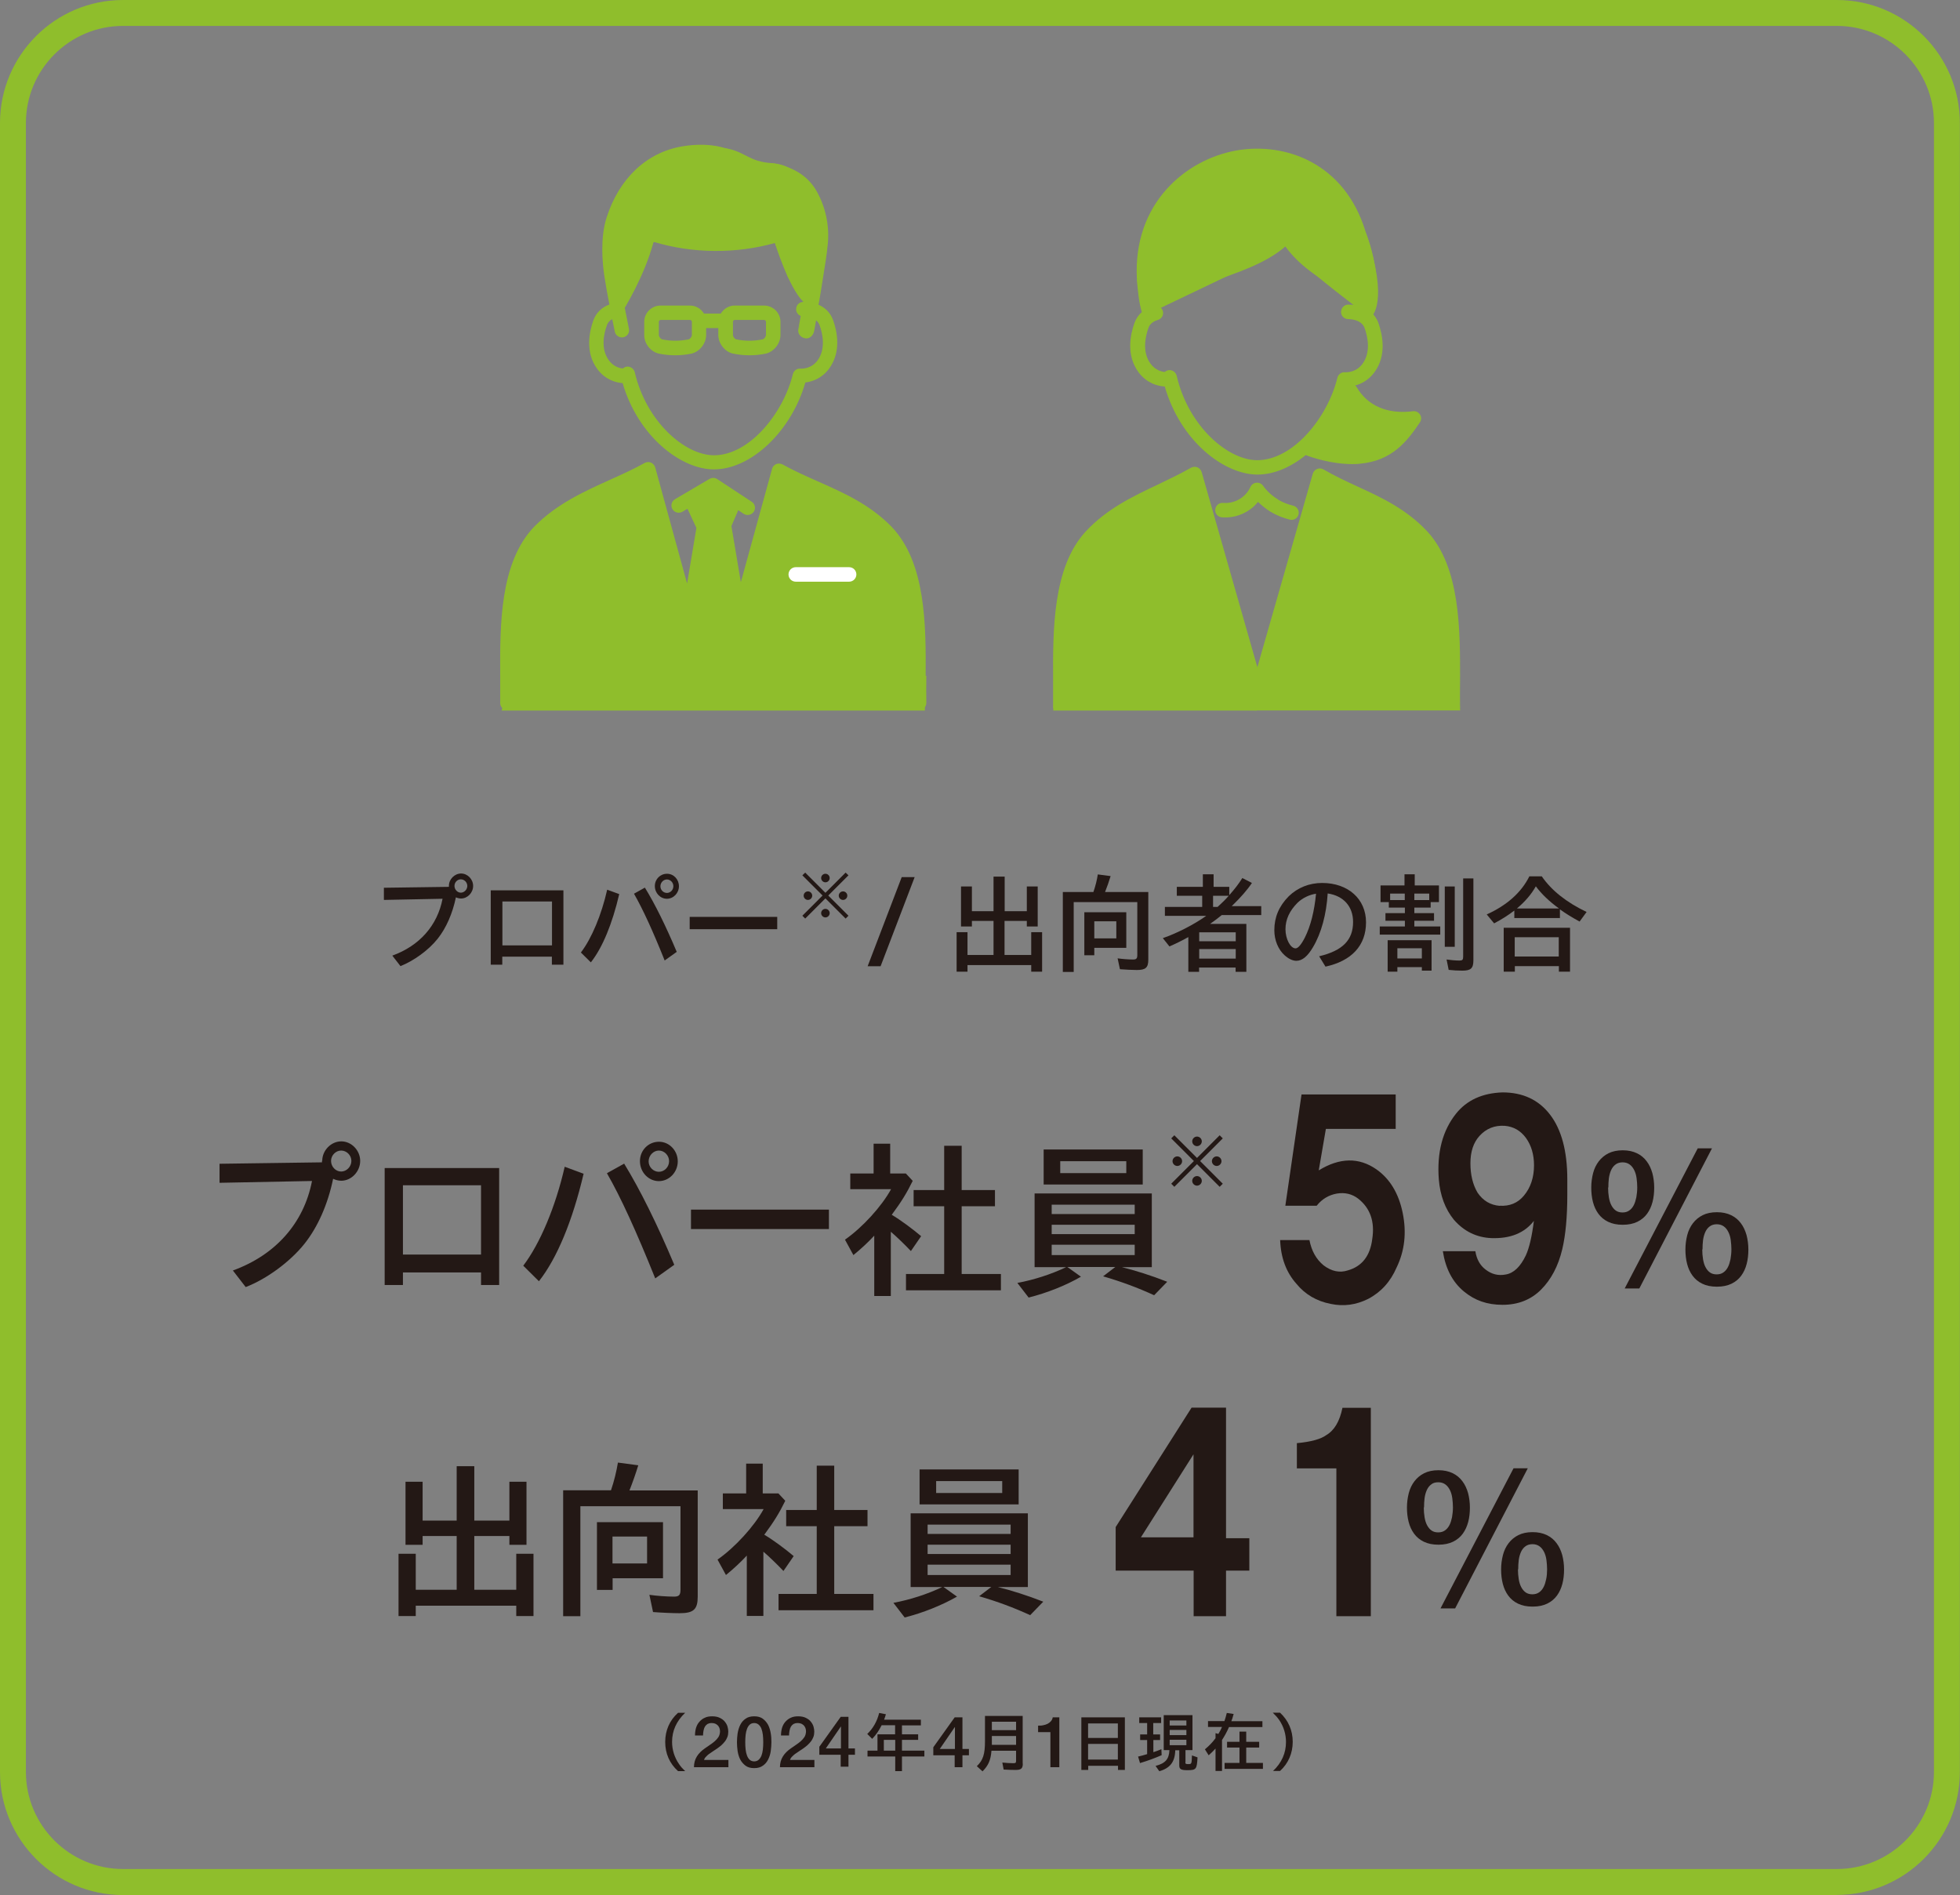 <?xml version="1.0" encoding="UTF-8"?>
<svg id="_レイヤー_2" data-name="レイヤー 2" xmlns="http://www.w3.org/2000/svg" viewBox="0 0 151.33 146.31">
  <rect x="0" y="0" width="151.33" height="146.31" fill="#808080" stroke="none"/>
  <defs>
    <style>
      .cls-1 {
        fill: #8fbe2c;
      }

      .cls-1, .cls-2, .cls-3 {
        stroke-width: 0px;
      }

      .cls-2 {
        fill: #fff;
      }

      .cls-3 {
        fill: #231815;
      }
    </style>
  </defs>
  <g id="trim">
    <g>
      <path class="cls-3" d="M34.66,68.39c0-.51.44-.95.94-.95s.93.44.93.96-.43.97-.93.97c-.13,0-.27-.03-.4-.09-.26,1.25-.75,2.37-1.41,3.2-.7.88-1.85,1.71-2.87,2.11l-.63-.81c2.1-.76,3.48-2.32,3.88-4.39l-4.53.09v-.94l5.02-.07v-.08ZM35.09,68.4c0,.28.23.52.49.52s.5-.24.5-.52-.23-.51-.5-.51-.49.23-.49.51Z"/>
      <path class="cls-3" d="M43.5,74.48h-.89v-.62h-3.83v.62h-.89v-5.74h5.61v5.74ZM38.79,72.99h3.83v-3.39h-3.83v3.39Z"/>
      <path class="cls-3" d="M44.85,73.54c.83-1.09,1.59-2.9,2.03-4.85l.93.34c-.54,2.32-1.3,4.14-2.19,5.27l-.77-.76ZM51.32,74.16c-.94-2.35-1.7-3.99-2.37-5.16l.84-.47c.78,1.26,1.62,2.97,2.46,4.96l-.94.67ZM52.42,68.42c0,.53-.42.97-.93.97s-.93-.44-.93-.98.42-.95.94-.95.92.44.92.96ZM50.99,68.43c0,.28.23.51.5.51s.5-.23.5-.52-.23-.52-.5-.52-.5.24-.5.53Z"/>
      <path class="cls-3" d="M60.01,70.79v.95h-6.76v-.95h6.76Z"/>
      <path class="cls-3" d="M65.29,67.37l.22.21-1.56,1.56,1.56,1.56-.22.22-1.56-1.56-1.56,1.56-.22-.22,1.56-1.56-1.56-1.56.22-.21,1.56,1.56,1.56-1.56ZM62.71,69.15c0,.18-.15.33-.33.33s-.33-.15-.33-.33.15-.33.33-.33.33.15.33.33ZM64.06,67.79c0,.18-.15.33-.33.33s-.33-.15-.33-.33.15-.33.33-.33.33.15.33.33ZM64.06,70.5c0,.18-.15.33-.33.33s-.33-.15-.33-.33.15-.33.33-.33.33.15.33.33ZM65.42,69.15c0,.18-.15.33-.33.33s-.33-.15-.33-.33.15-.33.33-.33.33.15.33.33Z"/>
      <path class="cls-3" d="M69.62,67.72h1l-2.63,6.88h-1l2.63-6.88Z"/>
      <path class="cls-3" d="M79.28,70.35v-1.91h.84v3.09h-.84v-.43h-1.72v2.63h2.06v-1.76h.84v3.05h-.84v-.51h-4.92v.51h-.84v-3.05h.84v1.76h2.01v-2.63h-1.67v.43h-.84v-3.09h.84v1.91h1.67v-2.67h.86v2.67h1.72Z"/>
      <path class="cls-3" d="M84.42,68.87c.16-.46.28-.94.34-1.36l.99.13c-.13.42-.28.86-.43,1.23h3.34v5.21c0,.63-.2.81-.89.81-.33,0-.89-.03-1.3-.06l-.18-.84c.34.05.85.09,1.2.09.24,0,.32-.08.32-.33v-4.1h-4.91v5.39h-.84v-6.17h2.35ZM86.96,73.18h-2.47v.57h-.77v-3.32h3.24v2.75ZM84.49,71.13v1.32h1.7v-1.32h-1.7Z"/>
      <path class="cls-3" d="M94.92,69.1c.4-.45.72-.86,1-1.31l.74.38c-.35.53-.89,1.14-1.49,1.72l-.07.07h2.28v.69h-3.05c-.32.26-.55.43-.9.68h2.8v3.7h-.83v-.33h-2.82v.33h-.83v-2.68l-.04.02c-.55.3-.96.5-1.42.7l-.51-.64c1.1-.38,2.39-1.04,3.35-1.72h-3.19v-.69h2.88v-.86h-1.96v-.69h2.01v-.97h.83v.97h1.21v.63ZM92.59,72.67h2.82v-.69h-2.82v.69ZM92.59,74.01h2.82v-.74h-2.82v.74ZM93.66,69.16v.86h.35c.38-.35.58-.54.86-.86h-1.21Z"/>
      <path class="cls-3" d="M101.85,73.83c1.81-.43,2.62-1.25,2.62-2.65,0-1.2-.74-2.02-1.96-2.2-.1,1.61-.49,3.06-1.13,4.14-.42.72-.84,1.06-1.29,1.06-.28,0-.6-.15-.91-.43-.49-.44-.79-1.16-.79-1.93,0-1.01.36-1.86,1.11-2.62.69-.67,1.59-1.03,2.58-1.03,2.01,0,3.39,1.24,3.39,3.04s-1.12,2.98-3.13,3.42l-.49-.8ZM99.25,71.74c0,.75.38,1.48.78,1.48.19,0,.44-.29.72-.84.44-.88.73-2.02.86-3.38-.53.08-1.04.33-1.42.69-.63.63-.94,1.3-.94,2.06Z"/>
      <path class="cls-3" d="M111.1,68.36v1.29h-.64v.42h-1.26v.43h1.52v.59h-1.52v.44h2v.63h-4.67v-.63h1.94v-.44h-1.5v-.59h1.5v-.43h-1.24v-.42h-.64v-1.29h1.85v-.86h.79v.86h1.88ZM110.52,74.94h-.74v-.27h-1.89v.35h-.75v-2.43h3.39v2.35ZM107.33,69.49h1.13v-.5h-1.13v.5ZM107.89,74h1.89v-.79h-1.89v.79ZM110.35,68.99h-1.15v.5h1.15v-.5ZM112.32,68.44v4.66h-.77v-4.66h.77ZM113.76,67.83v6.3c0,.63-.19.81-.86.81-.33,0-.72-.02-1.05-.06l-.16-.8c.34.05.71.08,1,.08.22,0,.28-.06.28-.3v-6.04h.79Z"/>
      <path class="cls-3" d="M120.45,70.88h-3.53v-.58c-.5.38-.94.66-1.56.99l-.57-.69c1.55-.7,2.67-1.69,3.29-2.94h.96c.75,1.09,1.91,2.01,3.46,2.75l-.54.74c-.6-.33-1.03-.59-1.52-.94v.69ZM121.22,75.02h-.86v-.43h-3.4v.43h-.86v-3.39h5.12v3.39ZM116.95,73.85h3.4v-1.49h-3.4v1.49ZM120.37,70.14c-.75-.54-1.35-1.12-1.79-1.71-.35.62-.82,1.17-1.46,1.71h3.25Z"/>
      <path class="cls-3" d="M24.88,89.62c0-.8.68-1.5,1.47-1.5s1.46.7,1.46,1.51-.67,1.53-1.46,1.53c-.21,0-.42-.05-.63-.15-.41,1.98-1.19,3.74-2.23,5.04-1.11,1.38-2.91,2.7-4.52,3.32l-.99-1.28c3.3-1.2,5.48-3.66,6.11-6.91l-7.14.14v-1.47l7.91-.11v-.13ZM25.56,89.63c0,.45.36.82.78.82s.79-.38.79-.82-.37-.8-.79-.8-.78.37-.78.8Z"/>
      <path class="cls-3" d="M38.54,99.21h-1.4v-.97h-6.03v.97h-1.41v-9.03h8.84v9.03ZM31.11,96.86h6.03v-5.35h-6.03v5.35Z"/>
      <path class="cls-3" d="M40.4,97.72c1.3-1.71,2.5-4.57,3.2-7.64l1.46.54c-.86,3.65-2.05,6.52-3.45,8.3l-1.21-1.2ZM50.59,98.7c-1.49-3.7-2.67-6.28-3.73-8.12l1.33-.74c1.22,1.99,2.55,4.67,3.87,7.81l-1.47,1.05ZM52.33,89.66c0,.84-.66,1.53-1.46,1.53s-1.46-.69-1.46-1.54.66-1.5,1.47-1.5,1.45.7,1.45,1.51ZM50.08,89.67c0,.43.36.8.79.8s.79-.37.79-.82-.37-.82-.79-.82-.79.38-.79.83Z"/>
      <path class="cls-3" d="M64,93.39v1.5h-10.65v-1.5h10.65Z"/>
      <path class="cls-3" d="M70.47,91.17c-.45.92-.87,1.61-1.62,2.62.65.38,1.61,1.09,2.27,1.65l-.79,1.15c-.47-.5-1.21-1.21-1.55-1.49v4.96h-1.28v-4.66c-.43.47-1.05,1.05-1.61,1.5l-.65-1.19c1.36-.95,2.84-2.58,3.56-3.9h-3.15v-1.21h1.8v-2.3h1.28v2.3h1.21l.53.57ZM72.89,88.46h1.36v3.42h2.57v1.25h-2.57v5.23h3.03v1.26h-7.33v-1.26h2.95v-5.23h-2.36v-1.25h2.36v-3.42Z"/>
      <path class="cls-3" d="M86.54,97.81c1.12.28,2.33.66,3.58,1.15l-1.01,1.04c-1.29-.59-2.53-1.05-3.94-1.46l.94-.72h-3.7l1.05.75c-1.2.69-2.62,1.25-4.04,1.61l-.87-1.13c1.29-.24,2.62-.67,3.77-1.22h-2.44v-5.69h9.05v5.69h-2.38ZM88.23,91.45h-7.65v-2.7h7.65v2.7ZM81.2,93.73h6.41v-.72h-6.41v.72ZM81.2,95.28h6.41v-.72h-6.41v.72ZM81.2,96.9h6.41v-.8h-6.41v.8ZM81.86,90.57h5.1v-.92h-5.1v.92Z"/>
      <path class="cls-3" d="M94.17,87.65l.24.24-1.75,1.75,1.75,1.75-.24.24-1.75-1.75-1.75,1.75-.24-.24,1.75-1.75-1.75-1.75.24-.24,1.75,1.75,1.75-1.75ZM91.27,89.65c0,.2-.17.37-.37.37s-.37-.17-.37-.37.17-.37.37-.37.37.17.37.37ZM92.79,88.12c0,.2-.17.37-.37.37s-.37-.17-.37-.37.17-.37.37-.37.37.17.37.37ZM92.79,91.17c0,.2-.17.37-.37.37s-.37-.17-.37-.37.17-.37.37-.37.37.17.37.37ZM94.31,89.65c0,.2-.17.37-.37.37s-.37-.17-.37-.37.17-.37.37-.37.37.17.37.37Z"/>
      <path class="cls-3" d="M125.28,94.56c-.44,0-.81-.08-1.12-.23-.31-.15-.56-.36-.75-.62s-.33-.56-.42-.91c-.09-.35-.13-.72-.13-1.11s.05-.75.14-1.11c.09-.35.24-.66.44-.92.2-.26.45-.47.75-.62s.67-.23,1.1-.23.79.08,1.1.23.56.36.75.62c.2.26.34.57.44.92.09.35.14.72.14,1.11s-.04.77-.13,1.11c-.09.35-.23.65-.42.91s-.44.47-.75.62-.68.23-1.12.23ZM124.16,91.68c0,.27.02.52.06.76.04.23.1.44.19.61.09.17.2.31.34.41s.31.15.52.15.38-.05.52-.15c.15-.1.26-.24.35-.41s.15-.38.2-.61c.04-.24.07-.49.07-.76,0-.24-.02-.48-.05-.71-.03-.23-.09-.44-.18-.62-.09-.18-.2-.33-.35-.44-.15-.11-.33-.17-.55-.17s-.41.06-.55.17c-.15.11-.26.26-.34.44-.08.18-.14.39-.17.62-.03.23-.04.47-.04.71ZM131.07,88.66h1.11l-5.61,10.82h-1.13l5.64-10.82ZM132.55,99.34c-.44,0-.81-.08-1.12-.23-.31-.15-.56-.36-.75-.62s-.33-.56-.42-.91c-.09-.35-.13-.72-.13-1.11s.05-.75.14-1.11c.09-.35.24-.66.44-.92.2-.26.45-.47.75-.62.3-.15.67-.23,1.1-.23s.79.08,1.1.23.56.36.75.62c.2.26.34.57.44.92.09.35.14.72.14,1.11s-.04.77-.13,1.11c-.09.35-.23.65-.42.91-.19.26-.44.47-.75.62-.31.15-.68.23-1.12.23ZM131.43,96.46c0,.27.02.52.06.76.04.24.1.44.19.61.09.17.2.31.34.41.14.1.31.15.52.15s.38-.05.52-.15c.15-.1.26-.24.35-.41.09-.17.15-.38.2-.61.04-.23.07-.49.07-.76,0-.24-.02-.47-.05-.71-.03-.23-.09-.44-.18-.62-.09-.18-.2-.33-.35-.44s-.33-.17-.55-.17-.41.06-.55.17c-.15.11-.26.26-.34.44-.08.18-.14.39-.17.62s-.04.47-.04.71Z"/>
      <path class="cls-3" d="M39.33,117.4v-3h1.32v4.87h-1.32v-.68h-2.71v4.15h3.24v-2.78h1.33v4.81h-1.33v-.8h-7.76v.8h-1.33v-4.81h1.33v2.78h3.16v-4.15h-2.63v.68h-1.32v-4.87h1.32v3h2.63v-4.2h1.36v4.2h2.71Z"/>
      <path class="cls-3" d="M47.17,115.07c.25-.72.43-1.49.54-2.15l1.57.21c-.2.66-.45,1.36-.68,1.94h5.27v8.2c0,.99-.32,1.28-1.41,1.28-.51,0-1.41-.04-2.04-.09l-.28-1.33c.54.08,1.34.14,1.9.14.38,0,.5-.12.5-.53v-6.45h-7.73v8.49h-1.33v-9.72h3.7ZM51.18,121.85h-3.88v.9h-1.21v-5.23h5.1v4.33ZM47.29,118.63v2.08h2.67v-2.08h-2.67Z"/>
      <path class="cls-3" d="M60.63,115.87c-.45.92-.87,1.61-1.62,2.62.65.38,1.61,1.09,2.27,1.65l-.79,1.15c-.47-.5-1.21-1.21-1.55-1.49v4.96h-1.28v-4.66c-.43.47-1.05,1.05-1.61,1.5l-.65-1.19c1.36-.95,2.84-2.58,3.56-3.9h-3.15v-1.21h1.8v-2.3h1.28v2.3h1.21l.53.57ZM63.05,113.16h1.36v3.42h2.57v1.25h-2.57v5.23h3.03v1.26h-7.33v-1.26h2.95v-5.23h-2.36v-1.25h2.36v-3.42Z"/>
      <path class="cls-3" d="M76.97,122.51c1.12.28,2.33.66,3.58,1.15l-1.01,1.04c-1.29-.59-2.53-1.05-3.94-1.46l.94-.72h-3.7l1.05.75c-1.2.68-2.62,1.25-4.04,1.61l-.87-1.13c1.29-.24,2.62-.67,3.77-1.22h-2.44v-5.69h9.05v5.69h-2.38ZM78.65,116.15h-7.65v-2.7h7.65v2.7ZM71.62,118.43h6.41v-.72h-6.41v.72ZM71.62,119.98h6.41v-.72h-6.41v.72ZM71.62,121.6h6.41v-.8h-6.41v.8ZM72.28,115.27h5.1v-.92h-5.1v.92Z"/>
      <path class="cls-3" d="M111.05,119.26c-.44,0-.81-.08-1.12-.23-.31-.15-.56-.36-.75-.62-.19-.26-.33-.56-.42-.91s-.13-.72-.13-1.11.05-.75.14-1.11c.09-.35.24-.66.44-.92.2-.26.45-.47.75-.62s.67-.23,1.1-.23.79.08,1.1.23.56.36.75.62c.2.26.34.57.44.92.09.35.14.72.14,1.11s-.04.77-.13,1.11-.23.65-.42.91c-.19.26-.44.47-.75.62s-.68.23-1.12.23ZM109.93,116.38c0,.27.02.52.06.76.04.24.1.44.19.61.09.17.2.31.34.41.14.1.31.15.52.15s.38-.05.52-.15c.15-.1.26-.24.35-.41s.15-.38.2-.61c.04-.24.07-.49.07-.76,0-.24-.02-.47-.05-.71-.03-.23-.09-.44-.18-.62-.09-.18-.2-.33-.35-.44s-.33-.17-.55-.17-.41.05-.55.17c-.15.11-.26.26-.34.44-.08.18-.14.39-.17.62-.03.23-.04.46-.04.71ZM116.85,113.36h1.11l-5.61,10.82h-1.13l5.64-10.82ZM118.32,124.04c-.44,0-.81-.08-1.12-.23s-.56-.36-.75-.62-.33-.56-.42-.91c-.09-.35-.13-.72-.13-1.11s.05-.75.14-1.11c.09-.35.24-.66.44-.92.2-.26.45-.47.75-.62.3-.15.67-.23,1.1-.23s.79.08,1.1.23.56.36.75.62c.2.26.34.57.44.92.09.35.14.72.14,1.11s-.04.77-.13,1.11c-.09.35-.23.65-.42.91-.19.26-.44.47-.75.62-.31.15-.68.23-1.12.23ZM117.2,121.16c0,.27.02.52.06.76.04.24.1.44.19.61s.2.31.34.41c.14.1.31.15.52.15s.38-.05.52-.15c.15-.1.26-.24.35-.41s.15-.38.2-.61.07-.49.07-.76c0-.24-.02-.47-.05-.71-.03-.23-.09-.44-.18-.62-.09-.18-.2-.33-.35-.44-.15-.11-.33-.17-.55-.17s-.41.06-.55.17c-.15.11-.26.26-.34.44-.08.18-.14.39-.17.62s-.04.47-.04.71Z"/>
      <path class="cls-1" d="M141.82,146.31H9.5c-5.24,0-9.5-4.26-9.5-9.5V9.5C0,4.26,4.26,0,9.5,0h132.32c5.24,0,9.5,4.26,9.5,9.5v127.3c0,5.24-4.26,9.5-9.5,9.5ZM9.5,2c-4.14,0-7.5,3.37-7.5,7.5v127.3c0,4.14,3.37,7.5,7.5,7.5h132.32c4.14,0,7.5-3.37,7.5-7.5V9.5c0-4.14-3.37-7.5-7.5-7.5H9.5Z"/>
      <g>
        <g>
          <g>
            <path class="cls-1" d="M112.73,52.56c.01-3.9.03-8.76-2.53-11.53-1.62-1.73-3.54-2.62-5.39-3.47-.87-.4-1.77-.82-2.63-1.32-.15-.09-.33-.1-.49-.03-.16.06-.28.2-.33.36l-4.28,14.94-4.3-15.06c-.05-.17-.17-.3-.33-.37-.16-.06-.34-.05-.49.03-.84.48-1.73.9-2.58,1.31-1.92.91-3.91,1.85-5.55,3.61-2.56,2.77-2.54,7.62-2.52,11.53,0,.74,0,1.44,0,2.09,0,.31.24-.67.55-.66h.01c.3,0,.55.99.56.68.01-.67.01-1.37,0-2.12-.02-3.71-.03-8.32,2.22-10.76,1.5-1.6,3.31-2.45,5.22-3.36.67-.32,1.36-.64,2.03-1.01l4.64,16.8c.07.24.29.41.54.41h0c.25,0,.47-.17.54-.41l4.62-16.67c.7.37,1.41.7,2.1,1.02,1.84.85,3.57,1.65,5.04,3.22,2.26,2.44,2.24,7.06,2.23,10.76,0,.75,0,1.46,0,2.12,0,.3.26-2.09.56-2.09h.01c.31,0,.55,2.38.55,2.07-.01-.65-.01-1.35,0-2.09Z"/>
            <path class="cls-1" d="M89.93,29.84c1.21,4.22,4.58,6.8,7.16,6.8,1.26,0,2.56-.56,3.72-1.5.52.19,2,.69,3.58.69.21,0,.42,0,.62-.03,2.45-.22,3.62-1.7,4.62-3.19.12-.18.13-.42.01-.6-.12-.19-.33-.29-.55-.26-1.95.25-3.5-.41-4.35-1.87-.03-.05-.07-.09-.1-.12.46-.12,1.01-.4,1.46-.99,1-1.33.63-2.96.33-3.82-.53-1.49-2.27-1.43-2.35-1.43-.31.01-.54.27-.54.58,0,.3.26.54.56.54h.01s1-.02,1.25.69c.23.64.51,1.86-.17,2.77-.48.64-1.15.65-1.35.64-.27-.02-.51.16-.58.42-.75,3.08-3.42,6.37-6.19,6.37-2.27,0-5.32-2.62-6.22-6.52-.07-.28-.34-.47-.63-.43-.11.02-.21.07-.29.14-.29-.03-.74-.16-1.09-.63-.68-.91-.4-2.12-.17-2.77.04-.11.16-.45.73-.62.3-.09.47-.39.38-.69-.07-.26-.32-.42-.58-.4-.15-.6-.2-1.14-.28-2.02v-.12c-.3-5.13,3.29-8.13,6.74-8.75,3.33-.59,7.31.87,8.71,5.46,0,.01,0,.02.01.04.51,1.32.78,2.61.83,3.95.01.31.27.55.58.54.31-.01.55-.27.53-.58-.06-1.45-.35-2.85-.9-4.29-1.6-5.23-6.16-6.89-9.97-6.22-3.92.7-7.99,4.1-7.67,9.92v.13c.1.99.15,1.64.38,2.43-.26.22-.45.51-.57.84-.31.86-.67,2.49.33,3.82.63.83,1.45,1.04,1.97,1.08Z"/>
            <path class="cls-1" d="M98.66,38.55c-.45-.27-.84-.63-1.15-1.06-.12-.16-.31-.24-.51-.22-.2.02-.37.14-.45.32-.11.23-.35.66-.86.95-.51.3-1.01.31-1.26.29-.3-.03-.58.2-.6.51-.03.31.2.58.51.6.39.03,1.14.02,1.92-.44.38-.22.66-.49.87-.75.29.28.6.53.95.75.47.28.98.49,1.51.62.04,0,.09.02.13.02.25,0,.48-.17.54-.43.07-.3-.12-.6-.42-.67-.42-.1-.82-.26-1.19-.48Z"/>
            <path class="cls-1" d="M104.16,21.38c-2.05-.94-3.51-2.13-4.34-3.53-.09-.15-.25-.25-.43-.27-.18-.02-.35.05-.47.19-1.2,1.37-3.69,2.21-5.88,2.95-.94.31-1.82.61-2.56.94-.28.12-.41.45-.29.74.09.21.3.34.51.34.08,0,.15-.02.22-.05.69-.3,1.56-.59,2.47-.9,2.07-.69,4.38-1.47,5.85-2.76.98,1.34,2.47,2.48,4.45,3.38.28.13.61,0,.74-.28.13-.28,0-.61-.28-.74Z"/>
          </g>
          <g>
            <path class="cls-1" d="M48.06,29.54c1.2,4.16,4.52,6.7,7.06,6.7,2.89,0,5.99-2.97,7.06-6.71.5-.06,1.25-.29,1.82-1.05.98-1.31.63-2.92.32-3.77-.22-.61-.66-.98-1.12-1.18.12-.69.24-1.37.34-2.06.14-.89.3-1.79.38-2.7.12-1.37-.18-2.78-.85-3.98-.75-1.34-2.05-1.99-3.53-2.19-.33-.04-.62.31-.62.62,0,.37.28.57.62.62,1.02.14,1.91.63,2.43,1.52.58,1,.81,2.16.73,3.31-.02.19-.04.38-.06.57,0,.07-.02.14-.03.2,0,.02,0,.05,0,.06,0,.06-.02.12-.03.18-.06.43-.13.86-.19,1.29-.12.78-.25,1.56-.39,2.34-.31.01-.54.27-.53.58,0,.23.15.42.35.5-.03.15-.05.3-.08.46-.02.11-.04.22-.06.33-.02.09-.09.29.03.02.01-.01.03-.03.04-.04-.13.19-.17.44-.04.66.16.27.57.41.84.22.26-.19.3-.4.35-.69.04-.21.07-.42.11-.62.11.09.21.22.27.38.23.63.5,1.83-.16,2.72-.47.63-1.13.64-1.32.63-.27-.02-.52.16-.58.42-.74,3.03-3.36,6.27-6.09,6.27-2.24,0-5.23-2.58-6.12-6.41-.07-.28-.34-.47-.63-.43-.11.02-.21.07-.29.14-.29-.03-.73-.16-1.07-.62-.67-.89-.39-2.09-.16-2.72.03-.09.11-.3.41-.47.11.54.19.93.2.97.05.26.29.44.55.44.04,0,.07,0,.11-.01.3-.06.5-.36.43-.66,0-.03-.58-2.8-.8-4.24-.23-1.56-.18-3.03.14-4.02.85-2.65,2.62-4.33,4.96-4.72,1.04-.17,2.98-.29,4.25.92.22.21.58.2.79-.02.21-.22.2-.58-.02-.79-1.2-1.14-3.05-1.57-5.2-1.21-2.74.46-4.87,2.46-5.84,5.48-.51,1.57-.33,3.51-.18,4.52.09.61.24,1.44.39,2.21-.61.23-1.03.65-1.24,1.23-.3.85-.66,2.46.32,3.77.62.82,1.43,1.03,1.94,1.07Z"/>
            <path class="cls-1" d="M71.47,52.19c.02-3.9.03-8.76-2.65-11.54-1.7-1.73-3.71-2.61-5.64-3.47-.91-.4-1.85-.82-2.76-1.32-.15-.08-.33-.09-.49-.03-.16.07-.28.2-.32.37l-2.41,8.75-.72-4.29s0-.03-.01-.04l.53-1.23.42.28c.09.06.2.09.31.09.18,0,.36-.09.47-.25.17-.26.1-.6-.16-.77l-2.66-1.75c-.18-.12-.41-.12-.59-.02l-2.67,1.57c-.27.16-.36.5-.2.77.16.27.5.35.77.2l.39-.23.69,1.48-.72,4.29-2.46-8.96c-.05-.16-.16-.3-.32-.37-.16-.07-.34-.06-.49.02-.88.49-1.81.91-2.7,1.31-2.01.91-4.09,1.85-5.82,3.6-2.68,2.77-2.66,7.63-2.64,11.53,0,.74,0,1.44,0,2.09,0,.31.24.56.55.57.31,0,.56-.24.57-.55.02-.67.01-1.37.01-2.12-.01-3.7-.03-8.31,2.33-10.75,1.58-1.6,3.47-2.46,5.48-3.37.71-.32,1.44-.65,2.16-1.02l4.99,16.75c.07.24.29.41.54.41h0c.25,0,.47-.17.54-.41l4.75-16.63c.75.38,1.5.71,2.23,1.03,1.93.85,3.75,1.65,5.3,3.23,2.36,2.44,2.35,7.05,2.33,10.75,0,.75,0,1.45,0,2.12,0,.3.26.55.56.55h.01c.31,0,.55-.26.55-.57-.01-.65-.01-1.35,0-2.09Z"/>
            <path class="cls-1" d="M61.57,21.76c.3-.08.55-.45.43-.76-.4-1.05-.81-2.11-1.21-3.16-.11-.3-.42-.54-.76-.43-3.14,1-6.67.97-9.78-.1-.33-.12-.65.13-.76.43-.36.97-.72,1.95-1.07,2.92-.12.31.13.67.43.76.34.09.64-.12.76-.43.29-.77.57-1.55.85-2.32,3,.91,6.35.94,9.37.09.33.86.65,1.71.98,2.57.12.31.42.52.76.43Z"/>
            <path class="cls-1" d="M56.61,27.3c.42.09.84.13,1.26.13s.84-.04,1.26-.13c0,0,0,0,0,0,.62-.14,1.13-.78,1.13-1.43v-1.02c0-.69-.56-1.25-1.26-1.26h-2.28c-.45,0-.85.26-1.07.62h-1.23s-.05,0-.07,0c-.22-.37-.62-.62-1.08-.62h-2.28c-.69.01-1.25.57-1.25,1.26v1.02c0,.67.5,1.29,1.13,1.43.42.09.84.13,1.26.13s.84-.04,1.26-.13c0,0,0,0,0,0,.62-.14,1.13-.78,1.13-1.43v-.54h.94v.54c0,.65.51,1.3,1.14,1.43ZM56.59,24.84c0-.07.07-.14.14-.14h2.26c.08,0,.15.07.15.14v1.02c0,.13-.14.31-.25.34-.68.14-1.37.14-2.05,0-.11-.02-.25-.21-.25-.34v-1.02ZM53.42,25.86c0,.13-.13.31-.25.34-.69.14-1.38.14-2.05,0-.11-.02-.25-.21-.25-.34v-1.02c0-.07.07-.14.14-.14h2.26c.08,0,.15.07.15.14v1.02Z"/>
          </g>
        </g>
        <path class="cls-1" d="M81.31,54.86h15.72l-4.82-18.41s-10.55,2.53-10.38,11.41l-.51,6.99Z"/>
        <path class="cls-1" d="M112.74,54.85h-15.87l4.98-17.58s10.55,2.53,10.39,11.41l.5,6.17Z"/>
        <path class="cls-1" d="M54.88,53.73l-4.63-18.02s-10.34,4.42-10.59,9.84c-.35,7.55-.93,9.31-.93,9.31h32.68s.14-13.68-4.71-15.32c-4.86-1.64-6.28-3.67-6.28-3.67l-5.53,17.86Z"/>
        <path class="cls-1" d="M94.87,21.26l-5.92,2.83s-2.54-5.04,2.2-9.73c4.74-4.69,12.91-1.3,14.66,4.75,1.33,4.58,0,5.42,0,5.42,0,0-1.82-1.32-4.41-3.44-2.59-2.12-1.58-3.23-1.58-3.23l-4.95,3.41Z"/>
        <path class="cls-1" d="M48.06,24.06s1.7-2.69,2.4-5.39l9.37.09s1.05,3.41,2.18,4.53c0,0,1.41-4.69.81-7.13-.6-2.44-1.59-3.46-3.27-3.57-1.67-.11-1.98-.82-3.34-1.11-1.36-.3-8.87,1.18-9.11,6.1-.24,4.92.96,6.49.96,6.49Z"/>
      </g>
      <path class="cls-2" d="M65.56,43.79h-4.12c-.31,0-.56.25-.56.56s.25.56.56.56h4.12c.31,0,.56-.25.56-.56s-.25-.56-.56-.56Z"/>
      <path class="cls-3" d="M52.35,136.74c-.65-.58-.99-1.36-.99-2.25s.34-1.67.99-2.25h.55c-.67.64-1.01,1.38-1.01,2.25,0,.61.19,1.21.54,1.71.14.21.25.33.47.54h-.55Z"/>
      <path class="cls-3" d="M56.21,136.44h-2.63c0-.32.08-.6.23-.84.15-.24.36-.44.62-.62.12-.09.26-.18.39-.27s.26-.18.37-.28c.11-.1.21-.21.28-.32s.11-.25.12-.4c0-.07,0-.14-.02-.22-.02-.08-.05-.15-.1-.22s-.11-.12-.2-.17c-.08-.04-.19-.07-.33-.07-.13,0-.23.03-.31.07-.08.05-.15.12-.2.2-.05.09-.09.19-.11.31-.02.12-.04.24-.04.38h-.62c0-.21.03-.41.08-.59.06-.18.14-.34.26-.47s.25-.24.42-.31c.16-.08.35-.11.57-.11.23,0,.43.04.59.12.16.08.29.17.38.29.1.12.17.25.21.38.04.14.06.27.06.39,0,.15-.02.29-.07.42-.05.12-.11.24-.19.34-.08.1-.17.2-.27.29-.1.09-.21.17-.32.25-.11.08-.22.15-.33.22s-.21.14-.31.21c-.09.07-.17.14-.24.22-.07.07-.12.15-.14.24h1.88v.56Z"/>
      <path class="cls-3" d="M58.23,132.51c.27,0,.5.06.67.19.17.13.31.29.41.48.1.2.16.41.2.65.04.23.05.46.05.68s-.02.45-.05.68c-.03.23-.1.45-.2.65-.1.2-.23.36-.41.48-.17.13-.4.19-.67.19s-.5-.06-.67-.19c-.17-.13-.31-.29-.41-.48-.1-.2-.16-.41-.2-.65-.03-.23-.05-.46-.05-.68s.02-.45.05-.68c.04-.23.1-.45.2-.65.1-.2.23-.36.41-.48.17-.13.4-.19.67-.19ZM58.23,135.99c.14,0,.25-.04.34-.12s.16-.18.22-.32c.05-.13.09-.29.11-.47.02-.18.03-.37.03-.57s-.01-.39-.03-.57c-.02-.18-.06-.33-.11-.47-.05-.14-.13-.24-.22-.32s-.21-.12-.34-.12-.25.04-.34.12c-.09.08-.16.19-.21.32-.05.13-.09.29-.11.47-.02.18-.03.37-.03.57s.01.39.03.57c.02.18.06.34.11.47.05.13.12.24.21.32.09.08.21.12.34.12Z"/>
      <path class="cls-3" d="M62.85,136.44h-2.63c0-.32.08-.6.23-.84.15-.24.36-.44.62-.62.12-.09.26-.18.39-.27s.26-.18.37-.28c.11-.1.21-.21.28-.32s.11-.25.12-.4c0-.07,0-.14-.02-.22-.02-.08-.05-.15-.1-.22s-.11-.12-.2-.17c-.08-.04-.19-.07-.33-.07-.13,0-.23.03-.31.07-.08.05-.15.12-.2.2-.05.09-.09.19-.11.31-.02.12-.04.24-.04.38h-.62c0-.21.03-.41.08-.59.06-.18.14-.34.26-.47s.25-.24.42-.31c.16-.08.35-.11.57-.11.23,0,.43.04.59.12.16.08.29.17.38.29.1.12.17.25.21.38.04.14.06.27.06.39,0,.15-.02.29-.07.42-.05.12-.11.24-.19.34-.08.1-.17.2-.27.29-.1.09-.21.17-.32.25-.11.08-.22.15-.33.22s-.21.14-.31.21c-.09.07-.17.14-.24.22-.07.07-.12.15-.14.24h1.88v.56Z"/>
      <path class="cls-3" d="M69.64,133.9h1.25v.43h-1.25v.83h1.73v.45h-1.73v1.13h-.52v-1.13h-2.14v-.45h.77v-1.26h1.36v-.7h-1.04c-.21.42-.43.74-.73,1.05l-.38-.38c.44-.41.76-.97.92-1.62l.52.1c-.06.19-.08.27-.14.42h2.84v.44h-1.46v.7ZM69.12,135.16v-.83h-.88v.83h.88Z"/>
      <path class="cls-3" d="M74.81,135.52h-.5v.92h-.6v-.92h-1.65v-.62l1.65-2.31h.6v2.44h.5v.49ZM72.56,135.03h1.17v-1.69h-.01l-1.16,1.69Z"/>
      <path class="cls-3" d="M66.01,135.48h-.5v.92h-.6v-.92h-1.65v-.62l1.65-2.31h.6v2.44h.5v.49ZM63.76,134.99h1.17v-1.69h-.01l-1.16,1.69Z"/>
      <path class="cls-3" d="M78.97,136.16c0,.38-.13.49-.56.49-.23,0-.6-.01-.92-.03l-.1-.54c.29.03.6.05.85.05.17,0,.21-.03.21-.18v-.78h-1.9c-.06.73-.24,1.14-.69,1.59l-.44-.4c.48-.46.63-.92.63-1.93v-1.95h2.91v3.69ZM76.58,134.36v.35s1.87,0,1.87,0v-.68h-1.87v.33ZM76.58,133.58h1.87v-.65h-1.87v.65Z"/>
      <path class="cls-3" d="M80.16,133.23c.13,0,.26,0,.38-.03.12-.02.24-.06.34-.11.1-.05.19-.12.26-.2.07-.08.12-.18.14-.3h.51v3.85h-.69v-2.71h-.95v-.5Z"/>
      <path class="cls-3" d="M86.84,136.65h-.52v-.32h-2.3v.32h-.53v-4.06h3.36v4.06ZM84.01,134.18h2.3v-1.12h-2.3v1.12ZM84.01,135.85h2.3v-1.21h-2.3v1.21Z"/>
      <path class="cls-3" d="M89.05,133.91h.52v.43h-.52v.94c.17-.05.42-.15.62-.23l.02.46c-.48.21-1.03.42-1.67.61l-.15-.5c.27-.06.38-.1.7-.19v-1.09h-.54v-.43h.54v-.88h-.61v-.44h1.69v.44h-.61v.88ZM91.52,136.05c0,.13.03.15.23.15.25,0,.26-.01.28-.67l.43.15c-.05.92-.1.99-.79.99-.48,0-.62-.08-.62-.37v-1.17h-.31c-.02.89-.39,1.38-1.23,1.62l-.29-.41c.76-.2,1.04-.52,1.07-1.22h-.44v-2.7h2.22v2.7h-.54v.92ZM90.31,133.22h1.29v-.39h-1.29v.39ZM90.31,133.96h1.29v-.4h-1.29v.4ZM90.31,134.74h1.29v-.42h-1.29v.42Z"/>
      <path class="cls-3" d="M94.53,132.9c.08-.24.12-.36.19-.65l.53.08c-.08.29-.12.41-.18.56h2.4v.45h-2.58c-.16.37-.35.71-.54,1v2.39h-.5v-1.73c-.17.18-.31.33-.53.52l-.29-.46c.34-.29.57-.52.82-.86v-.39l.22.06c.13-.22.21-.36.28-.54h-1.08v-.45h1.26ZM95.71,133.69h.51v.79h1v.44h-1v1.19h1.29v.46h-2.96v-.46h1.15v-1.19h-.96v-.44h.96v-.79Z"/>
      <path class="cls-3" d="M98.28,136.74c.68-.64,1.01-1.39,1.01-2.25,0-.6-.18-1.19-.52-1.69-.15-.21-.27-.35-.5-.57h.56c.64.59.98,1.37.98,2.25s-.34,1.67-.98,2.25h-.56Z"/>
      <g>
        <path class="cls-3" d="M98.83,95.74h2.27c.16.83.52,1.48,1.09,1.95.62.47,1.25.6,1.88.39,1.09-.31,1.72-1.12,1.88-2.42.21-1.35-.16-2.39-1.09-3.12-.47-.36-1.02-.49-1.64-.39-.62.11-1.15.42-1.56.94h-2.42l1.25-8.59h7.27v2.66h-5.39l-.55,3.2c1.61-.99,3.1-1.02,4.45-.08,1.04.73,1.72,1.85,2.03,3.36.31,1.51.16,2.92-.47,4.22-.47,1.09-1.2,1.9-2.19,2.42-.94.47-1.9.6-2.89.39-1.09-.21-1.98-.73-2.66-1.56-.78-.88-1.2-2-1.25-3.36Z"/>
        <path class="cls-3" d="M111.41,96.6h2.5c.1.62.36,1.09.78,1.41.47.37.99.5,1.56.39.62-.1,1.14-.6,1.56-1.48.26-.57.47-1.46.62-2.66-.73.94-1.82,1.38-3.28,1.33-1.15-.05-2.11-.52-2.89-1.41-.68-.83-1.07-1.88-1.17-3.12-.16-2.08.29-3.78,1.33-5.08.83-1.04,2.03-1.59,3.59-1.64,1.56,0,2.79.57,3.67,1.72.88,1.15,1.33,2.81,1.33,5v1.17c0,1.72-.13,3.12-.39,4.22-.31,1.3-.86,2.34-1.64,3.12s-1.77,1.17-2.97,1.17-2.14-.34-2.97-1.02c-.89-.73-1.43-1.77-1.64-3.12ZM115.78,93.09c.78.05,1.41-.21,1.88-.78.52-.62.78-1.41.78-2.34,0-.83-.21-1.54-.62-2.11-.42-.57-.96-.88-1.64-.94-.78-.05-1.43.21-1.95.78-.47.52-.7,1.22-.7,2.11s.18,1.64.55,2.27c.42.62.99.96,1.72,1.02Z"/>
      </g>
      <g>
        <path class="cls-3" d="M86.14,121.26v-3.36l5.86-9.22h2.66v10.08h1.8v2.5h-1.8v3.52h-2.5v-3.52h-6.02ZM88.09,118.69h4.06v-6.41l-4.06,6.41Z"/>
        <path class="cls-3" d="M100.13,113.37v-1.95c1.09-.1,1.85-.31,2.27-.62.62-.36,1.04-1.07,1.25-2.11h2.19v16.09h-2.66v-11.41h-3.05Z"/>
      </g>
    </g>
  </g>
</svg>